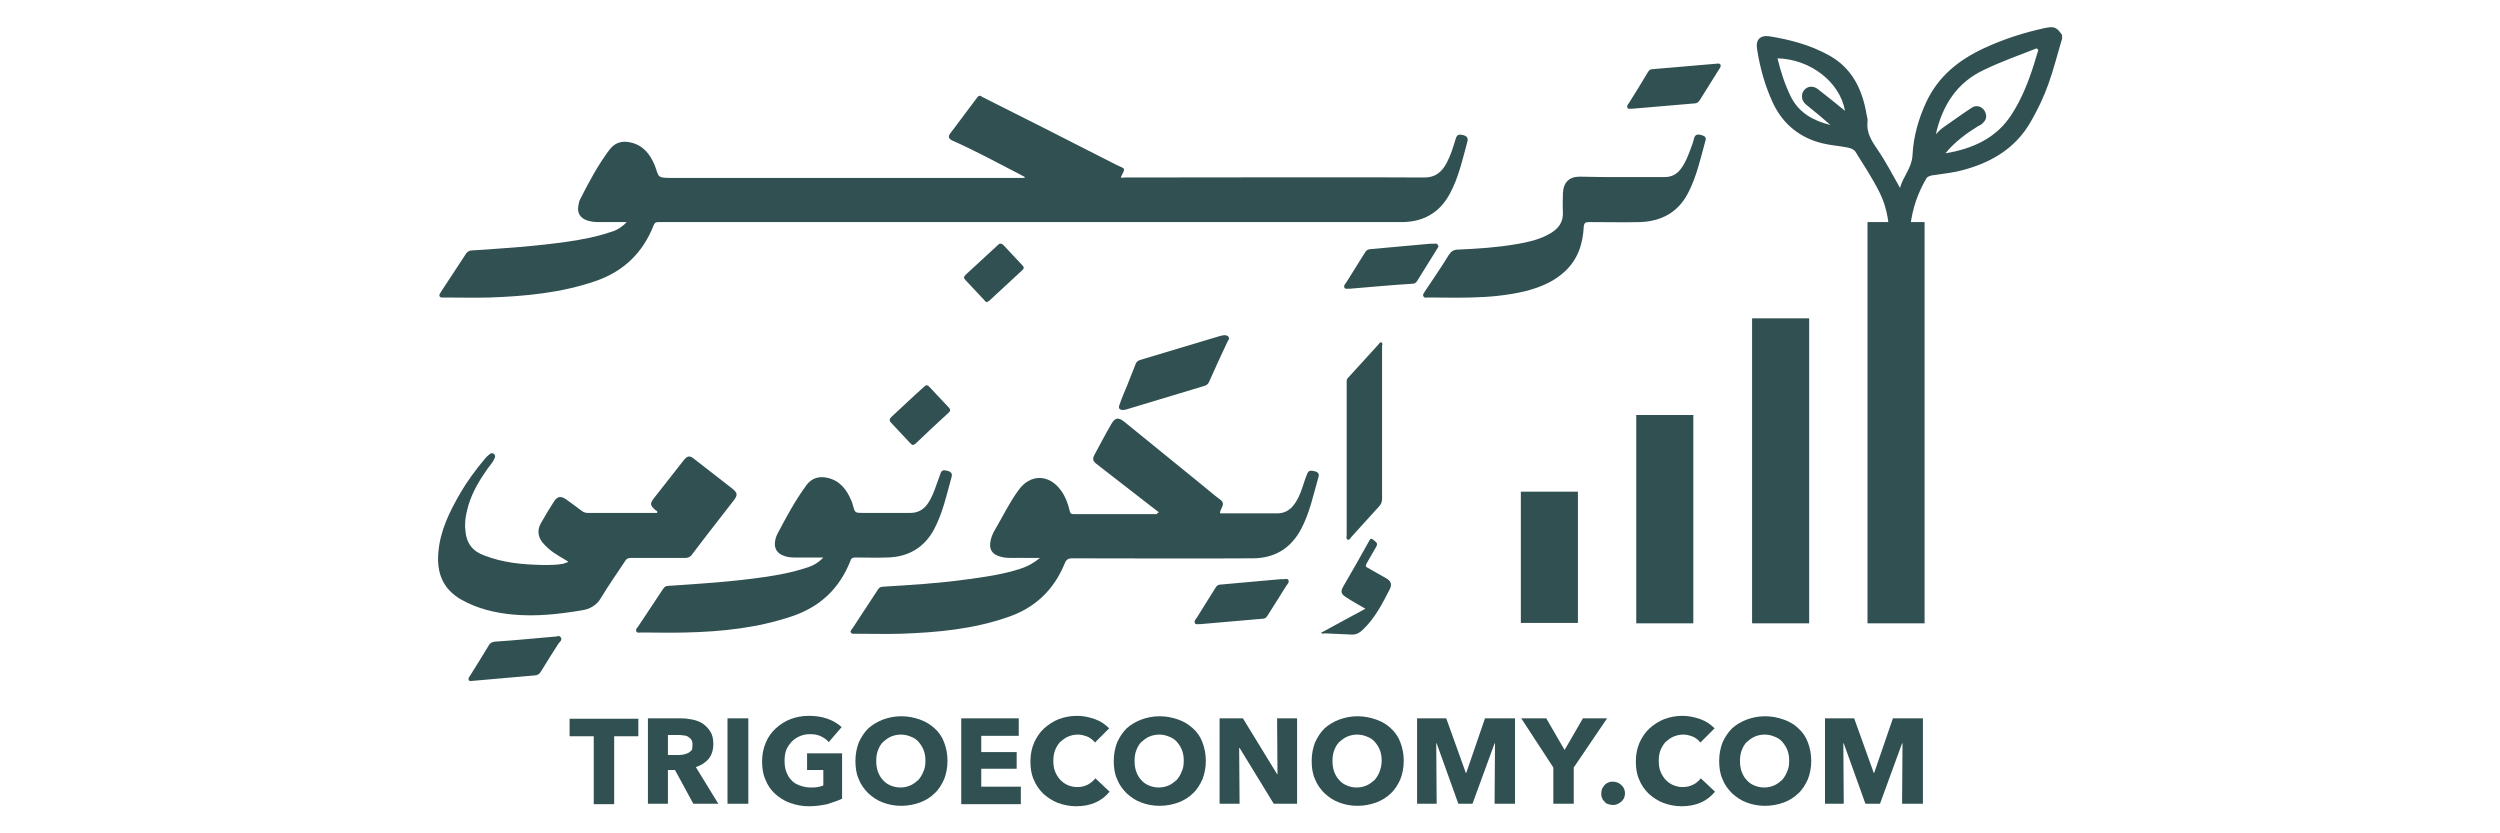 <?xml version="1.0" encoding="utf-8"?>
<!-- Generator: Adobe Illustrator 26.4.1, SVG Export Plug-In . SVG Version: 6.00 Build 0)  -->
<svg version="1.1" id="Layer_1" xmlns="http://www.w3.org/2000/svg" xmlns:xlink="http://www.w3.org/1999/xlink" x="0px" y="0px"
	 viewBox="0 0 600 200" style="enable-background:new 0 0 600 200;" xml:space="preserve">
<style type="text/css">
	.st0{fill:#315052;}
</style>
<g>
	<g>
		<path class="st0" d="M147.4,176.7v16.3h-4.9v-16.3h-5.8v-4.2h16.5v4.2H147.4z"/>
		<path class="st0" d="M166.4,192.9l-4.4-8.1h-1.7v8.1h-4.8v-20.5h7.8c1,0,1.9,0.1,2.9,0.3c0.9,0.2,1.8,0.5,2.5,1
			c0.7,0.5,1.3,1.1,1.8,1.9s0.7,1.8,0.7,3c0,1.4-0.4,2.6-1.1,3.5c-0.8,0.9-1.8,1.6-3.1,2l5.4,8.8H166.4z M166.2,178.7
			c0-0.5-0.1-0.9-0.3-1.2c-0.2-0.3-0.5-0.5-0.8-0.7c-0.3-0.2-0.7-0.3-1.1-0.3c-0.4-0.1-0.8-0.1-1.1-0.1h-2.6v4.8h2.4
			c0.4,0,0.8,0,1.3-0.1c0.4-0.1,0.8-0.2,1.2-0.4c0.3-0.2,0.6-0.4,0.9-0.8C166.1,179.7,166.2,179.2,166.2,178.7z"/>
		<path class="st0" d="M174.6,192.9v-20.5h5v20.5H174.6z"/>
		<path class="st0" d="M198.5,193c-1.3,0.3-2.8,0.5-4.4,0.5c-1.6,0-3.1-0.3-4.5-0.8c-1.4-0.5-2.6-1.3-3.6-2.2
			c-1-0.9-1.8-2.1-2.3-3.4c-0.6-1.3-0.8-2.8-0.8-4.4c0-1.6,0.3-3.1,0.9-4.5s1.4-2.5,2.4-3.4c1-0.9,2.2-1.7,3.5-2.2
			c1.3-0.5,2.8-0.8,4.4-0.8c1.6,0,3.1,0.2,4.5,0.7c1.4,0.5,2.5,1.2,3.4,2l-3.1,3.6c-0.5-0.6-1.1-1-1.9-1.4c-0.8-0.4-1.7-0.5-2.7-0.5
			c-0.9,0-1.7,0.2-2.4,0.5c-0.7,0.3-1.4,0.8-1.9,1.3c-0.5,0.6-1,1.2-1.3,2c-0.3,0.8-0.4,1.6-0.4,2.6c0,0.9,0.1,1.8,0.4,2.6
			c0.3,0.8,0.7,1.5,1.2,2c0.5,0.6,1.2,1,2,1.3c0.8,0.3,1.7,0.5,2.7,0.5c0.6,0,1.1,0,1.6-0.1c0.5-0.1,1-0.2,1.4-0.4v-3.7h-3.9v-4h8.4
			v10.9C201,192.2,199.8,192.6,198.5,193z"/>
		<path class="st0" d="M227.4,182.6c0,1.6-0.3,3.1-0.8,4.4c-0.6,1.3-1.3,2.5-2.3,3.4c-1,1-2.2,1.7-3.5,2.2c-1.4,0.5-2.9,0.8-4.5,0.8
			c-1.6,0-3.1-0.3-4.4-0.8c-1.4-0.5-2.5-1.3-3.5-2.2c-1-1-1.8-2.1-2.3-3.4c-0.6-1.3-0.8-2.8-0.8-4.4c0-1.6,0.3-3.1,0.8-4.4
			c0.6-1.3,1.3-2.4,2.3-3.4c1-0.9,2.2-1.6,3.5-2.1c1.4-0.5,2.8-0.8,4.4-0.8c1.6,0,3.1,0.3,4.5,0.8c1.4,0.5,2.5,1.2,3.5,2.1
			c1,0.9,1.8,2,2.3,3.4C227.1,179.5,227.4,181,227.4,182.6z M222.1,182.6c0-0.9-0.1-1.7-0.4-2.5c-0.3-0.8-0.7-1.4-1.2-2
			c-0.5-0.6-1.1-1-1.9-1.3c-0.7-0.3-1.5-0.5-2.4-0.5c-0.9,0-1.7,0.2-2.4,0.5c-0.7,0.3-1.3,0.8-1.9,1.3c-0.5,0.5-0.9,1.2-1.2,2
			c-0.3,0.8-0.4,1.6-0.4,2.5c0,0.9,0.1,1.8,0.4,2.6c0.3,0.8,0.7,1.5,1.2,2c0.5,0.6,1.1,1,1.8,1.3c0.7,0.3,1.5,0.5,2.4,0.5
			c0.9,0,1.7-0.2,2.4-0.5c0.7-0.3,1.3-0.8,1.9-1.3c0.5-0.6,0.9-1.2,1.2-2C222,184.4,222.1,183.5,222.1,182.6z"/>
		<path class="st0" d="M230.7,192.9v-20.5h13.8v4.2h-9v3.9h8.5v4h-8.5v4.3h9.5v4.2H230.7z"/>
		<path class="st0" d="M262.9,192.6c-1.3,0.6-2.9,0.9-4.6,0.9c-1.6,0-3-0.3-4.4-0.8c-1.3-0.5-2.5-1.3-3.5-2.2c-1-1-1.8-2.1-2.3-3.4
			c-0.6-1.3-0.8-2.8-0.8-4.4c0-1.6,0.3-3.1,0.9-4.5c0.6-1.3,1.4-2.5,2.4-3.4c1-0.9,2.2-1.7,3.5-2.2c1.3-0.5,2.8-0.8,4.4-0.8
			c1.4,0,2.9,0.3,4.3,0.8c1.4,0.5,2.5,1.3,3.4,2.2l-3.4,3.4c-0.5-0.6-1.1-1.1-1.8-1.4c-0.8-0.3-1.5-0.5-2.3-0.5
			c-0.9,0-1.7,0.2-2.4,0.5c-0.7,0.3-1.3,0.8-1.9,1.3c-0.5,0.6-0.9,1.2-1.2,2c-0.3,0.8-0.4,1.6-0.4,2.5c0,0.9,0.1,1.8,0.4,2.5
			c0.3,0.8,0.7,1.4,1.2,2c0.5,0.5,1.1,1,1.8,1.3c0.7,0.3,1.5,0.5,2.3,0.5c1,0,1.8-0.2,2.6-0.6c0.7-0.4,1.3-0.9,1.8-1.5l3.4,3.2
			C265.4,191.1,264.3,192,262.9,192.6z"/>
		<path class="st0" d="M289.4,182.6c0,1.6-0.3,3.1-0.8,4.4c-0.6,1.3-1.3,2.5-2.3,3.4c-1,1-2.2,1.7-3.5,2.2c-1.4,0.5-2.9,0.8-4.5,0.8
			s-3.1-0.3-4.4-0.8c-1.4-0.5-2.5-1.3-3.5-2.2c-1-1-1.8-2.1-2.3-3.4c-0.6-1.3-0.8-2.8-0.8-4.4c0-1.6,0.3-3.1,0.8-4.4
			c0.6-1.3,1.3-2.4,2.3-3.4c1-0.9,2.2-1.6,3.5-2.1c1.4-0.5,2.8-0.8,4.4-0.8s3.1,0.3,4.5,0.8c1.4,0.5,2.5,1.2,3.5,2.1
			c1,0.9,1.8,2,2.3,3.4C289.1,179.5,289.4,181,289.4,182.6z M284.1,182.6c0-0.9-0.1-1.7-0.4-2.5c-0.3-0.8-0.7-1.4-1.2-2
			c-0.5-0.6-1.1-1-1.9-1.3c-0.7-0.3-1.5-0.5-2.4-0.5s-1.7,0.2-2.4,0.5c-0.7,0.3-1.3,0.8-1.9,1.3c-0.5,0.5-0.9,1.2-1.2,2
			c-0.3,0.8-0.4,1.6-0.4,2.5c0,0.9,0.1,1.8,0.4,2.6c0.3,0.8,0.7,1.5,1.2,2c0.5,0.6,1.1,1,1.8,1.3c0.7,0.3,1.5,0.5,2.4,0.5
			s1.7-0.2,2.4-0.5c0.7-0.3,1.3-0.8,1.9-1.3c0.5-0.6,0.9-1.2,1.2-2C284,184.4,284.1,183.5,284.1,182.6z"/>
		<path class="st0" d="M305.7,192.9l-8.2-13.4h-0.1l0.1,13.4h-4.8v-20.5h5.6l8.2,13.4h0.1l-0.1-13.4h4.8v20.5H305.7z"/>
		<path class="st0" d="M336.9,182.6c0,1.6-0.3,3.1-0.8,4.4c-0.6,1.3-1.3,2.5-2.3,3.4c-1,1-2.2,1.7-3.5,2.2c-1.4,0.5-2.9,0.8-4.5,0.8
			c-1.6,0-3.1-0.3-4.4-0.8c-1.4-0.5-2.5-1.3-3.5-2.2c-1-1-1.8-2.1-2.3-3.4c-0.6-1.3-0.8-2.8-0.8-4.4c0-1.6,0.3-3.1,0.8-4.4
			c0.6-1.3,1.3-2.4,2.3-3.4c1-0.9,2.2-1.6,3.5-2.1c1.4-0.5,2.8-0.8,4.4-0.8c1.6,0,3.1,0.3,4.5,0.8c1.4,0.5,2.6,1.2,3.5,2.1
			c1,0.9,1.8,2,2.3,3.4C336.6,179.5,336.9,181,336.9,182.6z M331.6,182.6c0-0.9-0.1-1.7-0.4-2.5c-0.3-0.8-0.7-1.4-1.2-2
			c-0.5-0.6-1.1-1-1.9-1.3c-0.7-0.3-1.5-0.5-2.4-0.5c-0.9,0-1.7,0.2-2.4,0.5c-0.7,0.3-1.3,0.8-1.9,1.3c-0.5,0.5-0.9,1.2-1.2,2
			s-0.4,1.6-0.4,2.5c0,0.9,0.1,1.8,0.4,2.6c0.3,0.8,0.7,1.5,1.2,2c0.5,0.6,1.1,1,1.8,1.3c0.7,0.3,1.5,0.5,2.4,0.5
			c0.9,0,1.7-0.2,2.4-0.5c0.7-0.3,1.3-0.8,1.9-1.3c0.5-0.6,0.9-1.2,1.2-2C331.4,184.4,331.6,183.5,331.6,182.6z"/>
		<path class="st0" d="M358.7,192.9l0.1-14.5h-0.1l-5.3,14.5H350l-5.2-14.5h-0.1l0.1,14.5h-4.7v-20.5h7l4.7,13.1h0.1l4.5-13.1h7.2
			v20.5H358.7z"/>
		<path class="st0" d="M377.7,184.2v8.7h-4.9v-8.7l-7.7-11.8h6l4.4,7.6l4.4-7.6h5.8L377.7,184.2z"/>
		<path class="st0" d="M390,190.4c0,0.8-0.3,1.5-0.9,2c-0.6,0.5-1.2,0.8-2,0.8c-0.4,0-0.8-0.1-1.1-0.2c-0.4-0.1-0.7-0.3-0.9-0.6
			c-0.3-0.3-0.5-0.5-0.6-0.9c-0.2-0.3-0.2-0.7-0.2-1.1c0-0.4,0.1-0.8,0.2-1.1c0.2-0.3,0.4-0.7,0.6-0.9c0.3-0.3,0.6-0.5,0.9-0.6
			c0.4-0.2,0.7-0.2,1.1-0.2c0.8,0,1.5,0.3,2,0.8C389.7,188.9,390,189.6,390,190.4z"/>
		<path class="st0" d="M408.2,192.6c-1.3,0.6-2.9,0.9-4.6,0.9c-1.6,0-3-0.3-4.4-0.8c-1.3-0.5-2.5-1.3-3.5-2.2c-1-1-1.8-2.1-2.3-3.4
			c-0.6-1.3-0.8-2.8-0.8-4.4c0-1.6,0.3-3.1,0.9-4.5c0.6-1.3,1.4-2.5,2.4-3.4c1-0.9,2.2-1.7,3.5-2.2c1.3-0.5,2.8-0.8,4.4-0.8
			c1.4,0,2.9,0.3,4.3,0.8c1.4,0.5,2.5,1.3,3.4,2.2l-3.4,3.4c-0.5-0.6-1.1-1.1-1.8-1.4c-0.8-0.3-1.5-0.5-2.3-0.5
			c-0.9,0-1.7,0.2-2.4,0.5c-0.7,0.3-1.3,0.8-1.9,1.3c-0.5,0.6-0.9,1.2-1.2,2c-0.3,0.8-0.4,1.6-0.4,2.5c0,0.9,0.1,1.8,0.4,2.5
			c0.3,0.8,0.7,1.4,1.2,2c0.5,0.5,1.1,1,1.8,1.3c0.7,0.3,1.5,0.5,2.3,0.5c1,0,1.8-0.2,2.6-0.6s1.3-0.9,1.8-1.5l3.4,3.2
			C410.7,191.1,409.6,192,408.2,192.6z"/>
		<path class="st0" d="M434.7,182.6c0,1.6-0.3,3.1-0.8,4.4c-0.6,1.3-1.3,2.5-2.3,3.4c-1,1-2.2,1.7-3.5,2.2c-1.4,0.5-2.9,0.8-4.5,0.8
			c-1.6,0-3.1-0.3-4.4-0.8c-1.4-0.5-2.5-1.3-3.5-2.2c-1-1-1.8-2.1-2.3-3.4c-0.6-1.3-0.8-2.8-0.8-4.4c0-1.6,0.3-3.1,0.8-4.4
			c0.6-1.3,1.3-2.4,2.3-3.4c1-0.9,2.2-1.6,3.5-2.1c1.4-0.5,2.8-0.8,4.4-0.8c1.6,0,3.1,0.3,4.5,0.8c1.4,0.5,2.6,1.2,3.5,2.1
			c1,0.9,1.8,2,2.3,3.4C434.4,179.5,434.7,181,434.7,182.6z M429.4,182.6c0-0.9-0.1-1.7-0.4-2.5c-0.3-0.8-0.7-1.4-1.2-2
			c-0.5-0.6-1.1-1-1.9-1.3c-0.7-0.3-1.5-0.5-2.4-0.5c-0.9,0-1.7,0.2-2.4,0.5c-0.7,0.3-1.3,0.8-1.9,1.3c-0.5,0.5-0.9,1.2-1.2,2
			c-0.3,0.8-0.4,1.6-0.4,2.5c0,0.9,0.1,1.8,0.4,2.6c0.3,0.8,0.7,1.5,1.2,2c0.5,0.6,1.1,1,1.8,1.3c0.7,0.3,1.5,0.5,2.4,0.5
			c0.9,0,1.7-0.2,2.4-0.5c0.7-0.3,1.3-0.8,1.9-1.3c0.5-0.6,0.9-1.2,1.2-2C429.3,184.4,429.4,183.5,429.4,182.6z"/>
		<path class="st0" d="M456.5,192.9l0.1-14.5h-0.1l-5.3,14.5h-3.5l-5.2-14.5h-0.1l0.1,14.5H438v-20.5h7l4.7,13.1h0.1l4.5-13.1h7.2
			v20.5H456.5z"/>
	</g>
	<g>
		<g>
			<g>
				<path class="st0" d="M278.2,123c-1-0.8-1.8-1.4-2.6-2c-4.2-3.2-8.3-6.5-12.5-9.7c-0.9-0.7-0.9-1.3-0.4-2.2
					c1.3-2.4,2.6-4.9,4-7.3c0.9-1.6,1.7-1.7,3.1-0.6c6.2,5.1,12.5,10.1,18.7,15.2c1.4,1.1,2.7,2.3,4.2,3.4c0.9,0.6,1,1.2,0.5,2.1
					c-0.2,0.4-0.4,0.8-0.4,1.3c1.8,0,3.6,0,5.4,0c2.8,0,5.6,0,8.4,0c1.6,0,2.9-0.7,3.9-2c1.4-1.8,2-4,2.7-6.1
					c0.2-0.5,0.3-0.9,0.5-1.3c0.3-1,1-0.9,1.8-0.7c0.9,0.2,1.2,0.7,0.9,1.5c-1.2,4.2-2.1,8.6-4.2,12.5c-2.5,4.6-6.4,6.9-11.6,6.9
					c-14.4,0.1-28.8,0-43.2,0c-1.1,0-1.5,0.3-1.9,1.3c-2.6,6.3-7.1,10.6-13.6,12.8c-8.3,2.9-17,3.7-25.7,4c-3.6,0.1-7.2,0-10.9,0
					c-0.4,0-0.9,0.1-1.1-0.3c-0.2-0.4,0.2-0.7,0.4-1c2-3.1,4.1-6.2,6.1-9.3c0.3-0.5,0.7-0.7,1.3-0.7c6.6-0.4,13.2-0.8,19.7-1.7
					c4.5-0.6,8.9-1.2,13.2-2.6c1.6-0.5,3.1-1.3,4.7-2.6c-1.5,0-2.6,0-3.7,0c-1.8-0.1-3.6,0.2-5.4-0.2c-2.4-0.5-3.3-1.9-2.7-4.2
					c0.2-0.8,0.5-1.5,0.9-2.2c1.9-3.2,3.5-6.6,5.7-9.6c2.8-4,7.4-4,10.3,0.1c1,1.4,1.6,3,2,4.7c0.1,0.6,0.3,0.9,1,0.9
					c6.7,0,13.4,0,20,0C277.7,123.1,277.8,123,278.2,123z"/>
				<path class="st0" d="M136.4,134.8c-1.6-1-3.2-1.8-4.6-3c-0.6-0.5-1.1-1-1.6-1.6c-1.1-1.4-1.3-3-0.4-4.6c1-1.8,2.1-3.6,3.2-5.3
					c0.8-1.2,1.6-1.3,2.8-0.5c1.3,0.9,2.6,1.9,3.8,2.8c0.4,0.3,0.9,0.5,1.4,0.5c5.6,0,11.1,0,16.7,0c0.2-0.4-0.1-0.5-0.3-0.6
					c-1.4-1.2-1.5-1.6-0.4-3c2.3-2.9,4.6-5.9,6.9-8.8c1.1-1.4,1.6-1.5,2.9-0.4c3,2.3,6,4.7,9,7c1.2,1,1.3,1.5,0.3,2.8
					c-3.4,4.4-6.8,8.7-10.1,13.1c-0.4,0.5-0.9,0.7-1.5,0.7c-4.3,0-8.7,0-13,0c-0.7,0-1.2,0.2-1.5,0.8c-1.9,2.9-3.9,5.7-5.7,8.7
					c-1.1,1.9-2.7,2.8-4.8,3.1c-5.4,0.9-10.8,1.5-16.3,1c-4.4-0.4-8.6-1.4-12.5-3.6c-4.4-2.5-5.9-6.4-5.5-11.2
					c0.4-5.3,2.7-9.9,5.3-14.4c1.7-2.9,3.7-5.6,5.8-8.1c0.3-0.4,0.7-0.8,1.1-1.1c0.3-0.3,0.8-0.5,1.2-0.1c0.4,0.4,0.2,0.8,0,1.2
					c-0.5,1.1-1.4,1.9-2,2.9c-2,2.9-3.7,5.9-4.5,9.4c-0.4,1.6-0.6,3.2-0.4,4.8c0.2,3,1.7,5,4.5,6c4.6,1.8,9.3,2.2,14.2,2.3
					c1.6,0,3.2,0,4.8-0.3C135.6,135.1,136,135.1,136.4,134.8z"/>
				<path class="st0" d="M197.6,133.8c-2.3,0-4.6,0-6.9,0c-1,0-1.9-0.1-2.8-0.5c-1.5-0.6-2.1-1.8-1.9-3.3c0.1-0.7,0.3-1.3,0.6-1.9
					c2.1-4,4.2-7.9,6.9-11.6c1.3-1.8,3.1-2.3,5.2-1.8c2.9,0.7,4.5,2.8,5.6,5.4c0.2,0.4,0.3,0.8,0.4,1.2c0.5,1.8,0.5,1.8,2.5,1.8
					c3.8,0,7.6,0,11.3,0c1.7,0,3-0.7,4-2c1.1-1.5,1.7-3.2,2.3-4.9c0.3-0.8,0.6-1.6,0.9-2.5c0.3-1,0.9-0.9,1.7-0.7
					c0.8,0.2,1.2,0.6,1,1.4c-1.2,4.3-2.1,8.6-4.2,12.6c-2.4,4.5-6.3,6.7-11.3,6.8c-2.5,0.1-5.1,0-7.6,0c-0.6,0-1,0.1-1.2,0.8
					c-2.6,6.6-7.2,11-14,13.3c-8.3,2.8-16.8,3.7-25.5,3.9c-3.6,0.1-7.2,0-10.7,0c-0.4,0-1,0.2-1.2-0.3c-0.2-0.5,0.2-0.8,0.5-1.2
					c2-3,4-6,5.9-8.9c0.4-0.6,0.7-0.8,1.4-0.8c7.7-0.5,15.3-1,22.9-2.1c3.4-0.5,6.7-1.1,10-2.2C194.9,135.9,196.4,135.1,197.6,133.8
					z"/>
				<path class="st0" d="M323.2,110.1c0-6,0-12.1,0-18.1c0-0.5-0.1-1,0.4-1.4c2.4-2.6,4.8-5.3,7.2-7.9c0.2-0.2,0.4-0.7,0.8-0.5
					c0.3,0.2,0.1,0.6,0.1,0.9c0,12.2,0,24.4,0,36.6c0,0.7-0.2,1.2-0.6,1.7c-2.3,2.5-4.5,5-6.8,7.5c-0.2,0.3-0.5,0.8-0.9,0.6
					c-0.4-0.2-0.2-0.7-0.2-1.1C323.2,122.2,323.2,116.1,323.2,110.1z"/>
				<path class="st0" d="M269.6,98.4c-0.9,0-1.3-0.4-0.9-1.3c0.5-1.5,1.1-2.9,1.7-4.3c0.7-1.8,1.4-3.5,2.1-5.3
					c0.2-0.6,0.5-0.9,1.1-1.1c6.3-1.9,12.7-3.8,19-5.7c0.3-0.1,0.5-0.1,0.8-0.2c0.5-0.1,1.1-0.1,1.4,0.3c0.4,0.4,0,0.8-0.2,1.2
					c-1.5,3.2-3,6.4-4.4,9.6c-0.2,0.5-0.5,0.8-1.1,1c-6.3,1.9-12.6,3.8-18.9,5.7C270,98.3,269.8,98.4,269.6,98.4z"/>
				<path class="st0" d="M288,149.8c-0.4-0.1-0.9,0.2-1.2-0.2c-0.3-0.5,0.1-0.9,0.4-1.3c1.5-2.4,3-4.8,4.5-7.2
					c0.3-0.5,0.6-0.8,1.2-0.8c4.8-0.4,9.6-0.9,14.5-1.3c0.1,0,0.2,0,0.4,0c0.5,0.1,1.1-0.3,1.4,0.2c0.3,0.5-0.2,1-0.5,1.4
					c-1.4,2.3-2.9,4.6-4.4,7c-0.3,0.5-0.6,0.9-1.3,0.9C297.9,148.9,293,149.4,288,149.8z"/>
				<path class="st0" d="M133,152.8c0.5,0.1,1.2-0.5,1.6,0.2c0.4,0.6-0.3,1.1-0.6,1.5c-1.4,2.2-2.8,4.4-4.2,6.7
					c-0.4,0.6-0.8,0.9-1.5,0.9c-4.9,0.4-9.9,0.9-14.8,1.3c-0.4,0-0.8,0.2-1-0.2c-0.2-0.4,0.1-0.7,0.3-1c1.5-2.4,3-4.8,4.5-7.3
					c0.3-0.6,0.8-0.8,1.4-0.9C123.5,153.7,128.2,153.2,133,152.8z"/>
				<path class="st0" d="M317,151.9c3.7-2,7.1-3.9,10.7-5.8c-1.7-1-3.2-1.8-4.7-2.8c-1.1-0.7-1.3-1.3-0.7-2.4
					c2.1-3.6,4.2-7.3,6.2-10.9c0.2-0.4,0.5-1,1-0.5c0.4,0.4,1.4,0.7,0.8,1.7c-0.8,1.3-1.5,2.7-2.3,4c-0.3,0.6-0.3,0.8,0.3,1.1
					c1.5,0.8,2.9,1.7,4.4,2.5c1.1,0.6,1.4,1.4,0.9,2.5c-1.8,3.5-3.6,7.1-6.6,9.9c-0.7,0.7-1.5,1.1-2.5,1.1c-2.2-0.1-4.4-0.2-6.7-0.3
					C317.7,152.2,317.5,152.1,317,151.9z"/>
				<path class="st0" d="M219,106.8c-0.2-0.1-0.4-0.3-0.6-0.5c-1.5-1.6-3-3.2-4.5-4.8c-0.5-0.5-0.5-0.9,0-1.4
					c2.6-2.4,5.2-4.9,7.9-7.3c0.5-0.5,0.9-0.4,1.3,0.1c1.5,1.6,3,3.2,4.6,4.9c0.5,0.5,0.4,0.9-0.1,1.3c-2.7,2.5-5.3,4.9-7.9,7.4
					C219.5,106.6,219.3,106.8,219,106.8z"/>
			</g>
			<g>
				<path class="st0" d="M150.4,53.3c-2.3,0-4.5,0-6.8,0c-0.9,0-1.8-0.1-2.7-0.4c-1.7-0.6-2.4-1.8-2.1-3.5c0.1-0.6,0.2-1.2,0.5-1.7
					c2.1-4.1,4.2-8.1,7-11.8c1.3-1.7,3-2.2,5.1-1.7c3,0.7,4.6,2.8,5.7,5.4c0.1,0.3,0.2,0.5,0.3,0.8c0.7,2.2,0.7,2.2,3,2.3
					c8.6,0,76.2,0,84.9,0c0.2,0,0.5,0.1,0.7-0.2c-0.6-0.3-1.1-0.6-1.7-0.9c-5.2-2.7-10.4-5.5-15.8-7.9c-0.8-0.4-1-0.9-0.5-1.6
					c2.2-2.9,4.4-5.9,6.6-8.8c0.5-0.6,0.9-0.2,1.2,0c4.9,2.5,9.8,4.9,14.7,7.4c5.8,3,11.7,5.9,17.5,8.9c2.1,1,2.2,0.6,1,2.9
					c0.2,0.3,0.6,0.1,0.9,0.1c3.5,0,68.1-0.1,71.7,0c2.7,0.1,4.4-1.2,5.6-3.5c1-1.9,1.6-3.9,2.2-5.9c0.3-0.9,0.8-1,1.7-0.8
					c0.8,0.2,1.3,0.6,1.1,1.5c-1.2,4.3-2.1,8.7-4.3,12.7c-2.5,4.6-6.5,6.7-11.5,6.7c-14.6,0-90.2,0-104.8,0c-4.8,0-68.6,0-73.4,0
					c-0.6,0-1,0-1.3,0.7c-2.6,6.7-7.3,11.2-14.1,13.5c-8.2,2.8-16.7,3.6-25.3,3.9c-3.6,0.1-7.2,0-10.9,0c-0.4,0-0.9,0.1-1.1-0.3
					c-0.2-0.4,0.2-0.7,0.3-1c2-3.1,4.1-6.2,6.1-9.3c0.4-0.5,0.8-0.7,1.4-0.7c7.7-0.5,15.3-1,22.9-2.1c3.4-0.5,6.7-1.1,10-2.2
					C147.8,55.4,149.2,54.6,150.4,53.3z"/>
				<path class="st0" d="M389.6,42.5c3.3,0,6.6,0,9.9,0c1.7,0,3-0.7,4-2.1c1.1-1.5,1.7-3.2,2.3-4.8c0.3-0.8,0.6-1.6,0.8-2.5
					c0.3-0.9,0.9-0.9,1.7-0.7c0.8,0.2,1.3,0.6,1,1.4c-1.2,4.3-2.1,8.6-4.2,12.6c-2.4,4.6-6.4,6.7-11.4,6.9c-4.1,0.1-8.2,0-12.3,0
					c-0.9,0-1.2,0.2-1.3,1.1c-0.2,4.1-1.4,7.9-4.6,10.8c-2.7,2.5-6,3.8-9.5,4.7c-4.2,1-8.5,1.4-12.9,1.5c-3.4,0.1-6.8,0-10.3,0
					c-0.4,0-0.9,0.2-1.2-0.3c-0.2-0.5,0.2-0.8,0.4-1.2c1.9-2.9,3.9-5.7,5.7-8.7c0.6-0.9,1.2-1.3,2.3-1.3c4.6-0.2,9.3-0.5,13.9-1.3
					c2.9-0.5,5.7-1.1,8.2-2.6c2-1.2,3.1-2.7,3-5.1c-0.1-1.5,0-3,0-4.5c0.1-2.6,1.5-4,4-4C382.8,42.5,386.2,42.5,389.6,42.5z"/>
				<path class="st0" d="M323.9,69.3c-0.4-0.1-0.9,0.2-1.2-0.2c-0.3-0.5,0.1-0.9,0.4-1.3c1.5-2.4,3-4.8,4.5-7.2
					c0.3-0.5,0.6-0.7,1.2-0.8c4.8-0.4,9.6-0.9,14.4-1.3c0.3,0,0.6,0,0.8,0c0.4,0,0.8-0.2,1.1,0.3c0.3,0.4-0.1,0.7-0.3,1.1
					c-1.5,2.5-3.1,4.9-4.6,7.4c-0.3,0.5-0.6,0.8-1.2,0.8C333.9,68.4,328.9,68.9,323.9,69.3z"/>
				<path class="st0" d="M391.7,26.1c-0.4-0.1-0.8,0.2-1.1-0.2c-0.2-0.4,0-0.8,0.3-1.1c1.6-2.5,3.1-5,4.6-7.5
					c0.3-0.5,0.6-0.7,1.1-0.7c5.1-0.4,10.1-0.9,15.2-1.3c0.4,0,0.8-0.2,1.1,0.2c0.2,0.4-0.1,0.8-0.3,1.1c-1.6,2.5-3.1,5-4.7,7.5
					c-0.3,0.4-0.5,0.6-1,0.7C401.8,25.2,396.8,25.7,391.7,26.1z"/>
				<path class="st0" d="M236.9,72.5c-0.4,0-0.5-0.3-0.7-0.5c-1.5-1.6-3-3.2-4.5-4.8c-0.5-0.5-0.4-0.8,0.1-1.3
					c2.6-2.4,5.1-4.7,7.7-7.1c0.5-0.5,0.9-0.4,1.4,0.1c1.5,1.6,2.9,3.1,4.4,4.7c0.4,0.4,0.6,0.7,0.1,1.2c-2.7,2.5-5.3,4.9-8,7.4
					C237.2,72.3,237,72.4,236.9,72.5z"/>
			</g>
		</g>
		<g>
			<path class="st0" d="M448.2,53.3c4.6,0,9.1,0,13.7,0c0,26.9,0,69.3,0,96.3c-4.5,0-9,0-13.7,0C448.2,122.7,448.2,80.3,448.2,53.3z
				"/>
			<path class="st0" d="M434.2,149.6c-4.6,0-9.1,0-13.7,0c0-19.2,0-53.9,0-73.2c4.6,0,9.1,0,13.7,0
				C434.2,95.6,434.2,130.3,434.2,149.6z"/>
			<path class="st0" d="M392.7,149.6c0-11.6,0-38.5,0-50c4.6,0,9.1,0,13.7,0c0,11.5,0,38.5,0,50
				C401.9,149.6,397.4,149.6,392.7,149.6z"/>
			<path class="st0" d="M378.7,118c0,5.3,0,26.2,0,31.5c-4.5,0-9.1,0-13.7,0c0-5.3,0-26.1,0-31.5C369.6,118,374.1,118,378.7,118z"/>
			<path class="st0" d="M490.9,6.7c-5.1,1.1-10.1,2.7-14.8,4.9c-6,2.8-10.9,6.7-13.8,12.9c-1.9,4.1-3.1,8.4-3.3,12.8
				c-0.2,3.1-2.3,5.1-3,7.8c-1.8-3.2-3.4-6.3-5.4-9.2c-1.4-2.1-2.7-4-2.4-6.7c0.1-0.5-0.1-1.1-0.2-1.6c-1-6-3.4-11.2-9-14.3
				c-4.5-2.5-9.4-3.8-14.4-4.6c-2.2-0.3-3.3,0.9-2.9,3.1c0.7,4.5,1.9,8.8,3.8,12.9c2.4,5.1,6.5,8.4,11.9,9.7c2,0.5,4,0.6,6,1
				c0.7,0.1,1.6,0.5,1.9,1c2,3.2,4.1,6.4,5.8,9.8c1.2,2.4,1.9,5.1,2.2,7.9h5.2c0.5-4.1,1.8-7.9,3.9-11.4c0.2-0.3,0.8-0.5,1.2-0.6
				c1.9-0.3,3.9-0.5,5.9-0.9c7.6-1.7,14.1-5.2,18-12.2c1.6-2.8,3-5.7,4.1-8.8c1.3-3.6,2.2-7.3,3.3-10.9V8.4
				C493.6,6.5,493,6.3,490.9,6.7z M433.7,25.3c1.9,1.5,3.8,3.1,5.6,4.7c-4-1-7.4-2.8-9.4-6.6c-1.5-3-2.5-6.1-3.3-9.4
				c7.9,0.2,15,5.7,16.2,12.6c-2.2-1.8-4.3-3.5-6.5-5.2c-1.4-1.1-3.1-0.6-3.7,0.9C432.2,23.7,432.8,24.6,433.7,25.3z M488.1,15.6
				c-1.3,4.1-2.9,8.1-5.2,11.7c-3.7,5.9-9.5,8.4-16,9.5c2.2-2.7,4.9-4.7,7.8-6.5c0.4-0.2,0.9-0.4,1.2-0.8c0.9-0.8,1-1.8,0.4-2.9
				c-0.6-1-1.9-1.5-3-0.8c-2.3,1.5-4.5,3.1-6.8,4.7c-0.6,0.4-1.2,1-1.9,1.7c1.6-7,5.1-12.4,11.5-15.4c4.1-2,8.4-3.5,12.7-5.2
				l0.4,0.4C488.8,13.2,488.5,14.4,488.1,15.6z"/>
		</g>
	</g>
</g>
</svg>
